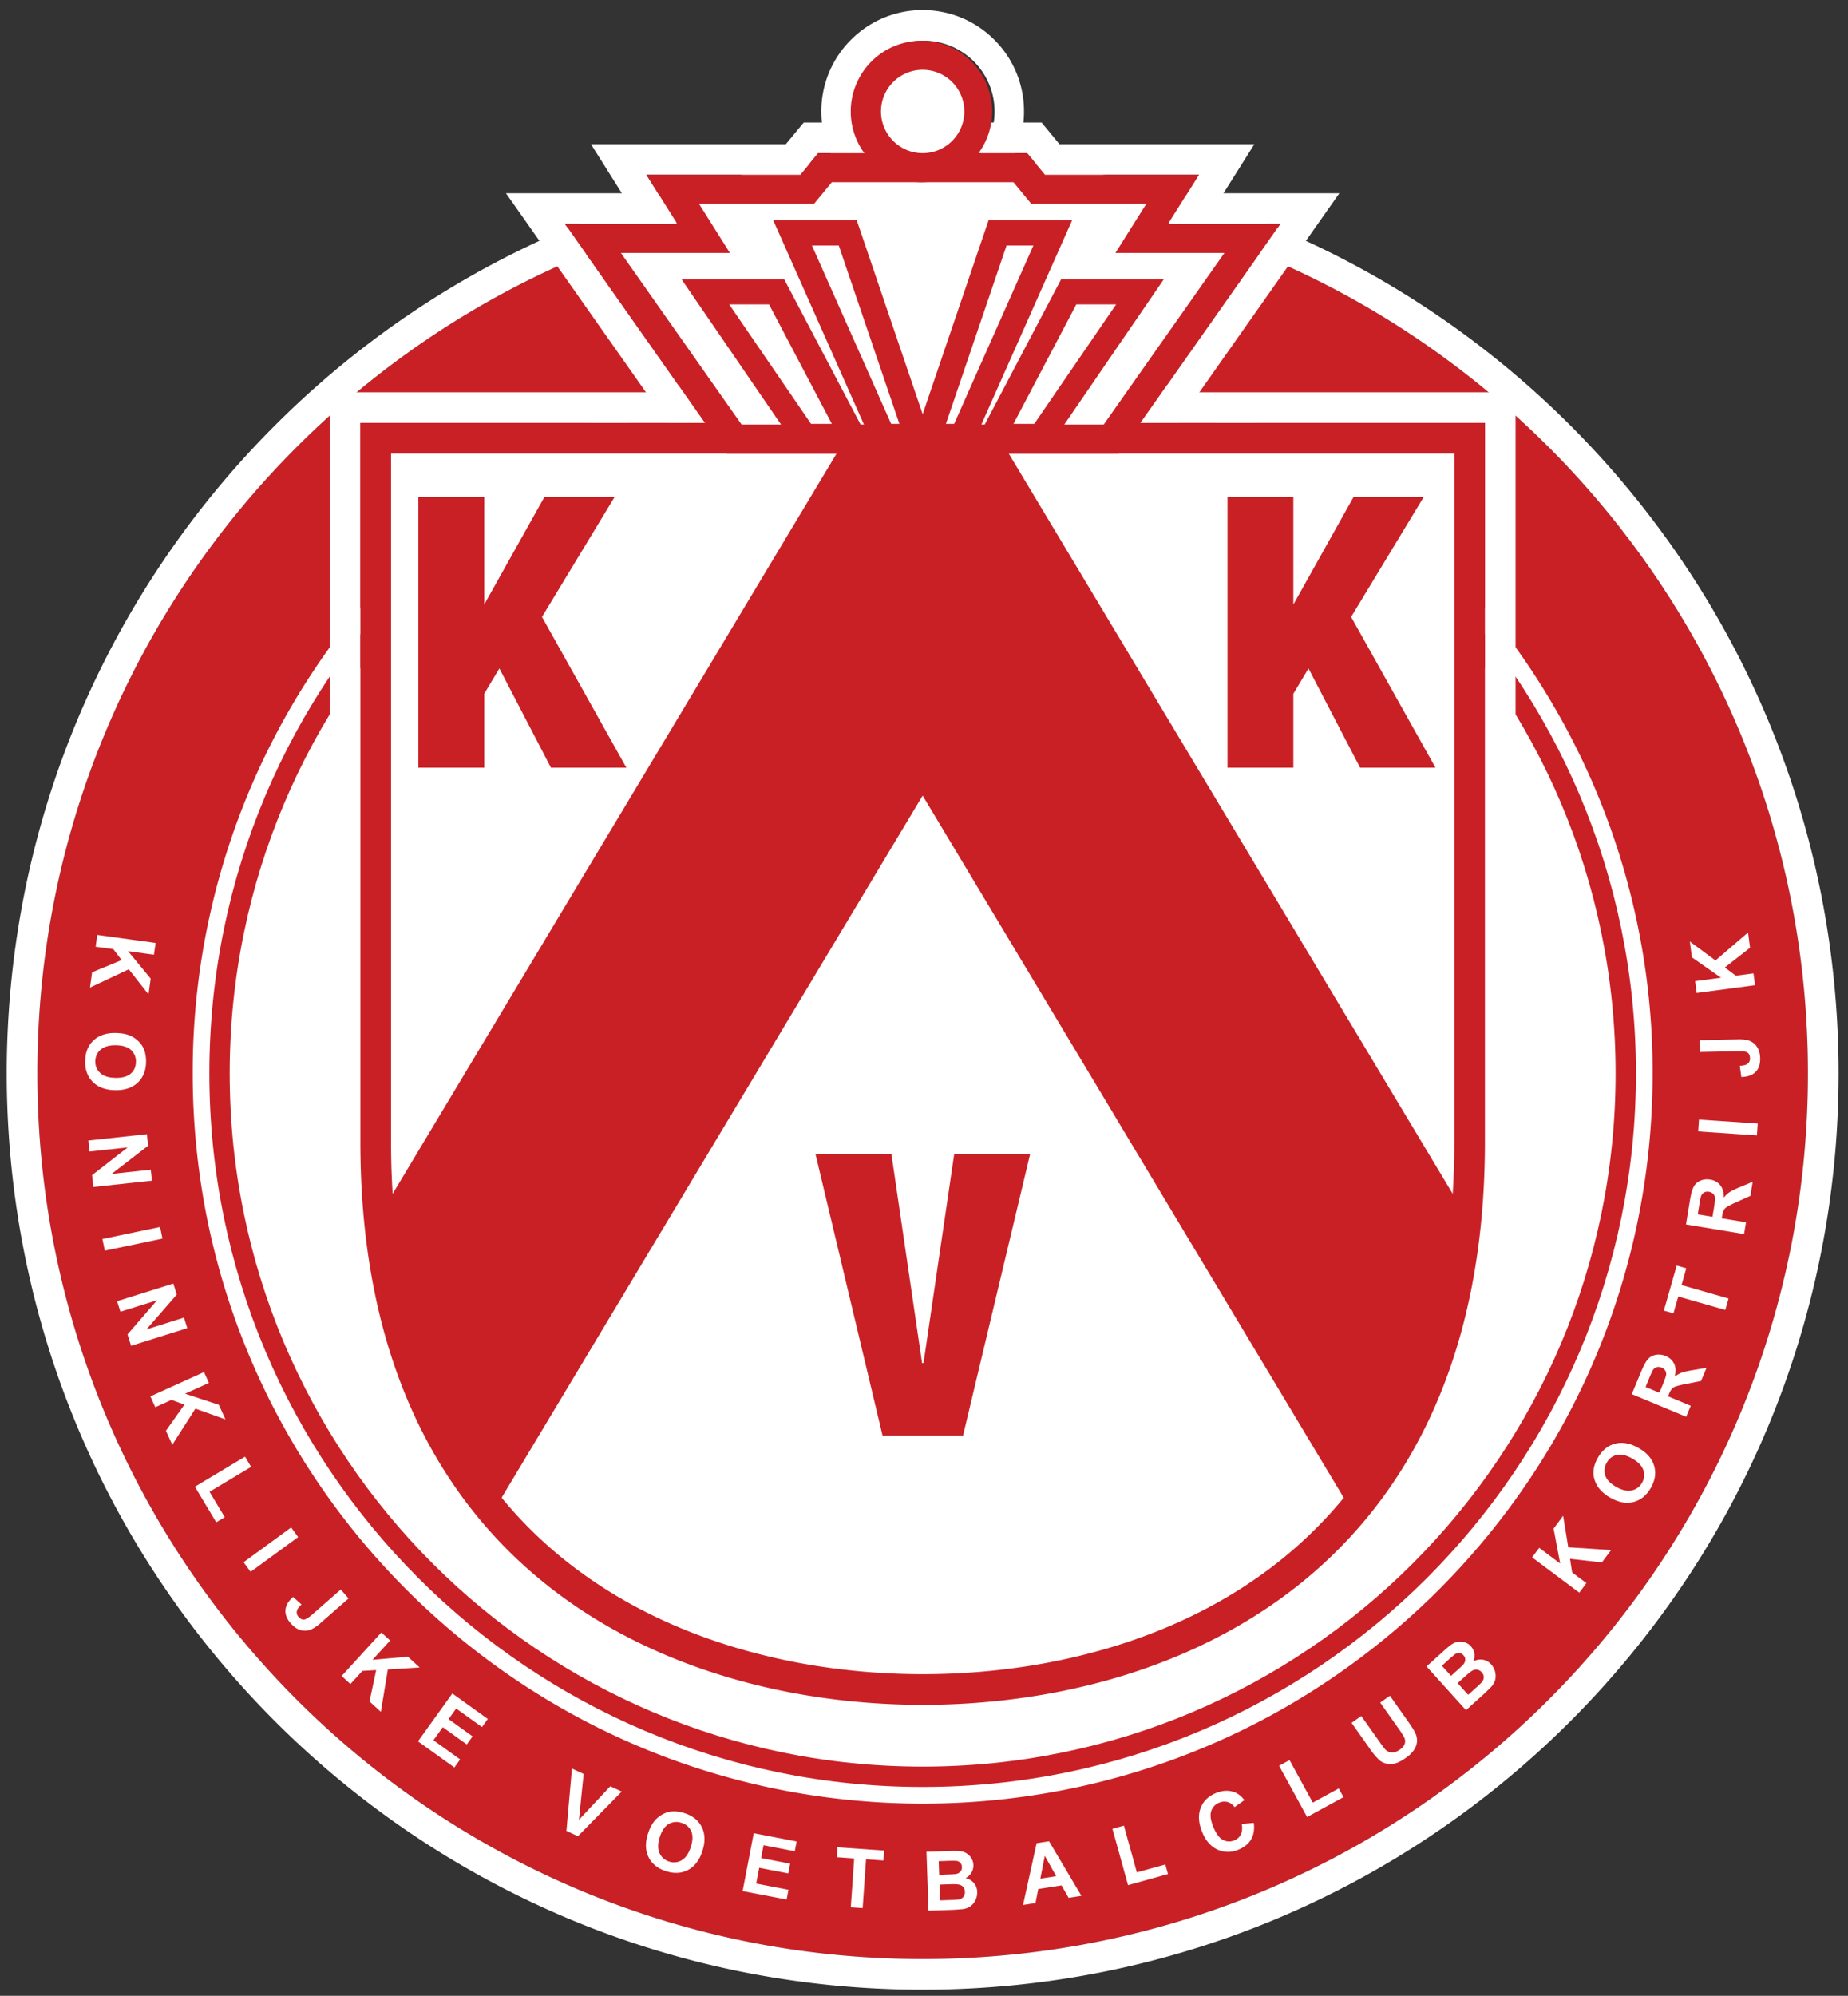 <svg xmlns="http://www.w3.org/2000/svg" width="233.444" height="252" xml:space="preserve"><rect width="100%" height="100%" fill="#333333" stroke="none"/><defs><clipPath id="b"><path d="M0 0h461v637H0Z"/></clipPath><clipPath id="c"><path d="M0 0h461v637H0Z"/></clipPath><clipPath id="a"><path d="M308.905 476.696h103.68v110.88h-103.68z"/></clipPath><clipPath id="d"><path d="M316.205 484.872h88.322v95.404h-88.322z"/></clipPath><clipPath id="e"><path d="M0 0h461v637H0Z"/></clipPath><clipPath id="f"><path d="M316.205 484.872h88.322v95.404h-88.322z"/></clipPath><clipPath id="g"><path d="M0 0h461v637H0Z"/></clipPath><clipPath id="h"><path d="M316.205 484.872h88.322v95.404h-88.322z"/></clipPath></defs><g clip-path="url(#b)" transform="matrix(2.62 0 0 -2.62 -827.607 1521.596)"><g clip-path="url(#c)"><g clip-path="url(#d)"><path d="M360.366 490.095a38.816 38.816 0 0 0-27.534 11.405 38.816 38.816 0 0 0-11.405 27.534 38.68 38.68 0 0 0 3.06 15.155 38.82 38.82 0 0 0 8.345 12.379 38.816 38.816 0 0 0 27.534 11.405 38.816 38.816 0 0 0 27.534-11.405 38.82 38.82 0 0 0 8.346-12.379 38.68 38.68 0 0 0 3.06-15.155A38.816 38.816 0 0 0 387.9 501.5a38.816 38.816 0 0 0-27.534-11.405" style="fill:#fff;fill-opacity:1;fill-rule:nonzero;stroke:none"/><path d="M360.366 571.718c-23.574 0-42.684-19.11-42.684-42.684 0-23.574 19.11-42.684 42.684-42.684 23.574 0 42.684 19.11 42.684 42.684 0 23.574-19.11 42.684-42.684 42.684m0-7.49a34.996 34.996 0 0 0 19.672-6.006 35.546 35.546 0 0 0 5.214-4.302 35.197 35.197 0 0 0 7.545-11.189 34.996 34.996 0 0 0 2.764-13.697c0-2.393-.241-4.782-.715-7.101a34.963 34.963 0 0 0-5.291-12.571 35.61 35.61 0 0 0-4.302-5.214 35.54 35.54 0 0 0-5.214-4.301 34.92 34.92 0 0 0-12.571-5.291 35.46 35.46 0 0 0-7.102-.716 35.46 35.46 0 0 0-7.1.716 34.92 34.92 0 0 0-12.572 5.29 35.54 35.54 0 0 0-5.214 4.302 35.206 35.206 0 0 0-7.545 11.19 34.963 34.963 0 0 0-2.048 6.595 35.533 35.533 0 0 0-.715 7.1 34.996 34.996 0 0 0 6.006 19.672 35.546 35.546 0 0 0 4.302 5.215 35.546 35.546 0 0 0 5.214 4.302 34.996 34.996 0 0 0 19.672 6.006" style="fill:#c92026;fill-opacity:1;fill-rule:nonzero;stroke:none"/><path d="M0 0c0-18.723-15.178-33.901-33.901-33.901-18.723 0-33.901 15.178-33.901 33.901 0 18.723 15.178 33.901 33.901 33.901C-15.178 33.901 0 18.723 0 0Z" style="fill:none;stroke:#c92026;stroke-width:.981;stroke-linecap:butt;stroke-linejoin:miter;stroke-miterlimit:10;stroke-dasharray:none;stroke-opacity:1" transform="translate(394.267 529.034)"/><path d="M360.366 573.195a44.025 44.025 0 0 1-17.19-3.471 44.18 44.18 0 0 1-14.037-9.464 44.18 44.18 0 0 1-9.463-14.036 43.902 43.902 0 0 1-2.574-8.292 44.499 44.499 0 0 1-.897-8.898c0-2.995.302-5.989.897-8.899a43.892 43.892 0 0 1 6.646-15.793 44.438 44.438 0 0 1 11.926-11.927 44.105 44.105 0 0 1 7.502-4.071 43.88 43.88 0 0 1 8.292-2.574 44.426 44.426 0 0 1 8.898-.897c2.995 0 5.99.301 8.898.897a43.902 43.902 0 0 1 15.794 6.645 44.438 44.438 0 0 1 11.926 11.927 43.892 43.892 0 0 1 6.646 15.793c.596 2.91.898 5.904.898 8.899 0 2.995-.302 5.989-.897 8.898a43.902 43.902 0 0 1-6.646 15.794 44.43 44.43 0 0 1-11.927 11.926 44.18 44.18 0 0 1-7.502 4.072 44.048 44.048 0 0 1-8.292 2.574 44.499 44.499 0 0 1-8.898.897m0-1.477c23.574 0 42.684-19.111 42.684-42.684 0-23.574-19.11-42.684-42.684-42.684-23.574 0-42.684 19.11-42.684 42.684 0 23.573 19.11 42.684 42.684 42.684" style="fill:#fff;fill-opacity:1;fill-rule:nonzero;stroke:none"/><path d="M366.1 574.858H354.633l-.443-.537-.418-.506H344.373l1.425-2.264.065-.104h-5.587l1.638-2.327 7.788-11.068.44-.627h20.448l.44.627 7.789 11.068 1.638 2.327h-5.587l.065.104 1.425 2.264H366.96l-.418.506zm-.696-1.477.86-1.043h7.42l-1.49-2.368h5.417l-7.788-11.068H350.91l-7.788 11.068h5.417l-1.491 2.368h7.42l.86 1.043z" style="fill:#fff;fill-opacity:1;fill-rule:nonzero;stroke:none"/><path d="M360.366 580.276a4.854 4.854 0 0 1-3.455-1.431 4.854 4.854 0 0 1-1.43-3.455c0-1.305.508-2.532 1.43-3.455a4.854 4.854 0 0 1 3.455-1.431c1.305 0 2.532.508 3.455 1.43a4.854 4.854 0 0 1 1.431 3.456 4.854 4.854 0 0 1-1.43 3.455 4.854 4.854 0 0 1-3.456 1.43m0-1.476a3.41 3.41 0 1 0 0-6.819 3.41 3.41 0 0 0 0 6.819M388.954 561.856H331.78V525.71c0-2.63.236-5.134.7-7.446.446-2.212 1.11-4.3 1.979-6.205 1.61-3.534 3.942-6.525 6.932-8.887 2.632-2.08 5.747-3.657 9.258-4.687a33.42 33.42 0 0 1 4.91-1.04 36.024 36.024 0 0 1 9.629 0c1.685.228 3.337.578 4.908 1.04 3.509 1.03 6.622 2.607 9.252 4.687 2.988 2.362 5.318 5.353 6.927 8.888.867 1.904 1.532 3.992 1.977 6.204.465 2.31.7 4.816.702 7.446v34.67zm-1.477-1.477v-34.67c-.005-20.866-15.081-27.11-27.103-27.11-12.023 0-27.117 6.244-27.117 27.11v34.67h54.22" style="fill:#fff;fill-opacity:1;fill-rule:nonzero;stroke:none"/><path d="M360.373 499.339c-3.943 0-11.475.724-17.609 5.57-2.71 2.142-4.827 4.857-6.289 8.068-1.646 3.613-2.48 7.897-2.48 12.733v33.93h52.742v-33.93c0-4.836-.835-9.12-2.48-12.733-1.46-3.212-3.576-5.926-6.284-8.068-6.129-4.846-13.658-5.57-17.6-5.57" style="fill:#fff;fill-opacity:1;fill-rule:nonzero;stroke:none"/><path d="M387.476 560.38h-54.22v-34.67c0-20.868 15.095-27.11 27.117-27.11 12.023 0 27.098 6.242 27.103 27.11zM386 558.901V525.71c0-4.73-.813-8.91-2.414-12.428-1.412-3.103-3.455-5.726-6.07-7.794-2.332-1.844-5.108-3.246-8.252-4.169a30.325 30.325 0 0 0-4.472-.946 33.094 33.094 0 0 0-8.837 0 30.379 30.379 0 0 0-4.474.946c-3.146.923-5.924 2.326-8.258 4.17-2.618 2.068-4.66 4.69-6.075 7.794-1.6 3.516-2.413 7.697-2.413 12.427v33.192H386" style="fill:#c92026;fill-opacity:1;fill-rule:nonzero;stroke:none"/><path d="M364.161 559.496h-7.59l-22.43-37.386c.58-6.119 2.635-10.747 5.533-14.178l20.692 34.487 20.692-34.487c2.9 3.431 4.954 8.059 5.535 14.178z" style="fill:#c92026;fill-opacity:1;fill-rule:nonzero;stroke:none"/></g><g clip-path="url(#e)"><path d="m351.274 559.602-6.804 9.668h5.336l-1.49 2.368h6.483l.86 1.043h9.415l.86-1.043h6.484l-1.49-2.368h5.336l-6.804-9.668z" style="fill:#fff;fill-opacity:1;fill-rule:nonzero;stroke:none"/><path d="M365.404 573.38h-10.075l-.86-1.042h-7.421l1.49-2.368h-5.416l7.789-11.068h18.912l7.788 11.068h-5.416l1.49 2.368h-7.42zm-.66-1.4.44-.533.42-.51h5.546l-.14-.221-1.35-2.145H374.915l-5.82-8.27h-17.458l-5.82 8.27h5.256l-1.35 2.145-.14.222h5.545l.42.509.44.534z" style="fill:#c92026;fill-opacity:1;fill-rule:nonzero;stroke:none"/><path d="m0 0-3.667 6.969h-3.436L-2.326 0H0" style="fill:none;stroke:#c92026;stroke-width:1.212;stroke-linecap:butt;stroke-linejoin:miter;stroke-miterlimit:10;stroke-dasharray:none;stroke-opacity:1" transform="translate(356.991 559.73)"/><path d="m0 0-3.336 9.807h-2.66L-1.638 0Z" style="fill:none;stroke:#c92026;stroke-width:1.212;stroke-linecap:butt;stroke-linejoin:miter;stroke-miterlimit:10;stroke-dasharray:none;stroke-opacity:1" transform="translate(360.091 559.73)"/><path d="m0 0 3.667 6.969h3.436L2.326 0H0" style="fill:none;stroke:#c92026;stroke-width:1.212;stroke-linecap:butt;stroke-linejoin:miter;stroke-miterlimit:10;stroke-dasharray:none;stroke-opacity:1" transform="translate(363.742 559.73)"/><path d="m0 0 3.336 9.807h2.66L1.638 0Z" style="fill:none;stroke:#c92026;stroke-width:1.212;stroke-linecap:butt;stroke-linejoin:miter;stroke-miterlimit:10;stroke-dasharray:none;stroke-opacity:1" transform="translate(360.642 559.73)"/></g><g clip-path="url(#f)"><path d="M360.366 572.68a2.712 2.712 0 0 0-2.709 2.71 2.712 2.712 0 0 0 2.71 2.709 2.712 2.712 0 0 0 2.708-2.71 2.712 2.712 0 0 0-2.709-2.708" style="fill:#fff;fill-opacity:1;fill-rule:nonzero;stroke:none"/><path d="M360.366 578.798a3.409 3.409 0 1 1 0-6.817 3.409 3.409 0 0 1 0 6.817m0-1.4a2.011 2.011 0 0 0 2.01-2.009 2.012 2.012 0 0 0-2.01-2.009 2.012 2.012 0 0 0-2.009 2.01c0 1.107.901 2.008 2.01 2.008" style="fill:#c92026;fill-opacity:1;fill-rule:nonzero;stroke:none"/></g><g clip-path="url(#g)"><path d="m342.012 551.03 3.503 5.783h-3.384l-2.904-5.185v5.185h-3.175v-13.048h3.175v3.562l.731 1.22 2.486-4.782h3.636zM381.024 551.03l3.503 5.783h-3.384l-2.904-5.185v5.185h-3.175v-13.048h3.175v3.562l.73 1.22 2.487-4.782h3.636zM362.315 511.583l3.232 13.558h-3.66l-1.479-10.068h-.07l-1.478 10.068h-3.66l3.231-13.558z" style="fill:#c92026;fill-opacity:1;fill-rule:nonzero;stroke:none"/><path d="m320.57 535.705 2.813-.388-.08-.568-1.248.172 1.09-1.32-.104-.763-.95 1.21-1.871-.88.1.735 1.428.59-.406.527-.85.117z" style="fill:#fff;fill-opacity:1;fill-rule:nonzero;stroke:none"/></g><g clip-path="url(#h)"><path d="M321.469 530.387c-.321.005-.566-.065-.735-.211a.724.724 0 0 1-.257-.562.715.715 0 0 1 .238-.566c.162-.15.408-.227.737-.232.325-.005.569.063.731.203.163.14.246.328.25.564a.732.732 0 0 1-.234.575c-.16.148-.403.224-.73.229m-.01.59c.289-.004.531-.051.726-.14.144-.067.272-.157.385-.271.113-.113.197-.237.25-.371.072-.178.106-.383.103-.614-.007-.418-.142-.751-.406-.998-.263-.247-.626-.367-1.088-.36-.458.008-.815.138-1.07.392-.255.253-.379.588-.372 1.005.006.422.14.756.402 1 .261.246.618.365 1.07.358M320.14 525.797l2.823.304.06-.554-1.761-1.36 1.886.203.057-.529-2.824-.305-.061.572 1.718 1.337-1.841-.199zM320.818 521.05l2.78.58.117-.56-2.78-.58zM321.527 518.054l2.71.85.166-.532-1.46-1.677 1.808.568.16-.508-2.71-.85-.172.549 1.424 1.646-1.767-.554zM323.131 513.466l2.587 1.171.236-.522-1.148-.52 1.626-.536.318-.702-1.449.518-1.114-1.742-.306.676.892 1.261-.624.227-.782-.353zM325.278 509.113l2.416 1.447.295-.492-2.006-1.2.733-1.224-.41-.246zM327.625 505.474l2.293 1.675.338-.463-2.292-1.675zM332.31 504.158l.377-.43-1.352-1.184a1.836 1.836 0 0 0-.45-.31.766.766 0 0 0-.497-.036c-.172.043-.336.155-.494.335-.184.211-.268.424-.25.642.019.217.142.426.37.626l.402-.365c-.118-.112-.19-.206-.212-.28a.308.308 0 0 1 .072-.315c.084-.096.17-.14.26-.132.09.01.222.09.394.24zM332.353 499.99l1.915 2.097.423-.387-.85-.931 1.705.15.57-.519-1.536-.096-.336-2.041-.548.501.322 1.51-.663-.037-.58-.634zM336.034 496.841l1.656 2.307 1.71-1.228-.28-.39-1.245.893-.367-.51 1.158-.832-.279-.389-1.158.831-.45-.628 1.288-.925-.279-.388zM343.19 492.525l.267 3.004.564-.26-.227-2.21 1.511 1.617.552-.255-2.112-2.152zM347.69 492.224c-.099-.306-.103-.56-.012-.764a.721.721 0 0 1 .462-.41.718.718 0 0 1 .611.063c.19.112.335.325.436.638.1.31.106.563.02.76a.724.724 0 0 1-.469.401.726.726 0 0 1-.618-.056c-.188-.11-.33-.32-.43-.632m-.569.162c.088.276.203.493.346.654.106.118.23.214.371.29.141.075.284.12.427.131.192.017.397-.01.617-.08.4-.128.678-.354.837-.678.16-.324.17-.706.028-1.146-.14-.436-.368-.74-.685-.91-.316-.17-.673-.192-1.07-.064-.402.13-.682.354-.84.676-.159.321-.17.697-.03 1.127M351.686 489.625l.536 2.788 2.068-.397-.09-.472-1.505.29-.119-.619 1.4-.269-.09-.47-1.4.27-.147-.759 1.558-.3-.09-.47zM356.901 488.844l.164 2.353-.84.059.033.479 2.252-.157-.033-.48-.84.06-.164-2.354zM361.178 489.937l.026-.76.53.019c.207.007.337.018.393.03a.355.355 0 0 1 .204.12.354.354 0 0 1 .072.245.375.375 0 0 1-.07.215.35.35 0 0 1-.183.123c-.08.025-.25.033-.51.024zm-.038 1.129.022-.657.376.013c.223.008.36.016.415.024a.378.378 0 0 1 .228.109c.054.058.08.133.077.225a.311.311 0 0 1-.08.21.327.327 0 0 1-.22.094 7.185 7.185 0 0 1-.49-.007zm-.59.452 1.135.039c.225.008.392.004.503-.011a.71.71 0 0 0 .526-.337.645.645 0 0 0 .099-.33.662.662 0 0 0-.095-.368.665.665 0 0 0-.283-.26.746.746 0 0 0 .407-.244.68.68 0 0 0 .154-.423.832.832 0 0 0-.077-.38.753.753 0 0 0-.236-.3.806.806 0 0 0-.38-.148 9.849 9.849 0 0 0-.69-.043l-.966-.032zM366.805 490.342l-.55.981-.215-1.1zm1.216-.947-.616-.096-.344.6-1.122-.176-.132-.674-.601-.094.655 2.977.599.093zM370.269 489.91l-.753 2.715.553.153.625-2.253 1.373.38.128-.46zM375.752 492.865l.58.046c.039-.32-.006-.586-.133-.8-.127-.214-.331-.378-.614-.493a1.22 1.22 0 0 0-1.006.008c-.322.148-.567.428-.735.842-.178.438-.203.824-.076 1.158.128.334.376.576.744.726.322.13.622.142.9.033.166-.064.32-.19.467-.375l-.475-.34a.6.6 0 0 1-.326.244.603.603 0 0 1-.408-.027.645.645 0 0 1-.39-.403c-.064-.19-.032-.441.095-.754.135-.333.29-.545.468-.638a.63.63 0 0 1 .553-.022.572.572 0 0 1 .309.283c.065.13.08.3.047.512M378.903 493.193l-1.352 2.47.503.276 1.122-2.051 1.251.684.229-.42zM381.046 497.733l.468.33.888-1.255c.14-.2.237-.325.29-.376a.46.46 0 0 1 .305-.127c.116-.004.24.04.37.132.133.094.215.192.244.294a.395.395 0 0 1-.02.286 3.16 3.16 0 0 1-.258.409l-.906 1.283.468.33.86-1.218c.198-.278.324-.484.38-.617a.8.8 0 0 0 .065-.39.864.864 0 0 0-.14-.382 1.472 1.472 0 0 0-.395-.385c-.222-.157-.408-.25-.56-.28a.889.889 0 0 0-.411.008.788.788 0 0 0-.313.165 3.422 3.422 0 0 0-.461.556zM386.16 499.646l.508-.563.394.355c.153.139.246.23.28.277a.349.349 0 0 1 .078.223.342.342 0 0 1-.102.233.367.367 0 0 1-.19.12.355.355 0 0 1-.22-.024c-.077-.032-.212-.136-.405-.311zm-.758.838.44-.487.28.252c.165.149.266.245.302.286a.376.376 0 0 1 .103.23.302.302 0 0 1-.086.222.317.317 0 0 1-.197.11.335.335 0 0 1-.228-.071 6.99 6.99 0 0 1-.37-.321zm-.742-.034.842.76c.167.152.297.257.392.317.094.06.194.098.298.112a.74.74 0 0 0 .321-.03.64.64 0 0 0 .287-.188.669.669 0 0 0 .117-.725.751.751 0 0 0 .47.077.69.69 0 0 0 .39-.224.843.843 0 0 0 .2-.722.831.831 0 0 0-.196-.358 9.382 9.382 0 0 0-.5-.478l-.718-.648zM392.025 504.007l-2.275 1.7.344.459 1.01-.755-.317 1.683.46.617.247-1.518 2.064-.135-.444-.594-1.535.172.102-.656.687-.514zM393.807 509.102c.28-.16.528-.215.745-.17.218.048.384.17.497.369a.724.724 0 0 1 .064.612c-.07.208-.249.394-.535.557-.283.162-.529.22-.738.175a.721.721 0 0 1-.49-.375.724.724 0 0 1-.072-.616c.07-.206.245-.39.53-.552m-.277-.523a1.789 1.789 0 0 0-.568.474 1.33 1.33 0 0 0-.208.422 1.129 1.129 0 0 0-.04.446c.023.19.091.386.206.587.207.363.485.59.835.68.35.089.726.02 1.127-.21.4-.226.65-.512.75-.857.102-.345.05-.698-.157-1.061-.21-.366-.488-.594-.835-.683-.347-.09-.717-.022-1.11.202M395.886 513.642l.163.392c.105.254.161.417.165.489a.303.303 0 0 1-.049.194.369.369 0 0 1-.174.136.342.342 0 0 1-.243.018.353.353 0 0 1-.186-.157 4.961 4.961 0 0 1-.17-.382l-.17-.413zm1.293-1.158-2.622 1.09.463 1.114c.117.28.225.474.325.58.1.109.226.175.378.202a.82.82 0 0 0 .46-.057.76.76 0 0 0 .416-.377c.08-.17.09-.375.026-.62.115.088.227.152.338.193.111.04.295.083.551.124l.645.108-.263-.633-.73-.146a3.978 3.978 0 0 1-.5-.12.45.45 0 0 1-.177-.112.961.961 0 0 1-.14-.255l-.044-.107 1.094-.455zM399.065 517.631l-2.268.648-.232-.81-.462.132.62 2.17.462-.132-.23-.808 2.268-.649zM398.447 522.122l.07.42c.044.27.06.441.05.512a.311.311 0 0 1-.094.18.37.37 0 0 1-.2.091.342.342 0 0 1-.24-.038.352.352 0 0 1-.146-.195 4.84 4.84 0 0 1-.078-.41l-.073-.443zm1.523-.833-2.8.463.195 1.191c.05.3.111.512.184.64.072.127.18.221.322.281.142.06.296.077.462.05a.762.762 0 0 0 .49-.272c.116-.146.172-.345.167-.597.092.111.187.2.285.264.1.066.268.148.508.247l.603.252-.11-.676-.679-.309a4.113 4.113 0 0 1-.46-.23.437.437 0 0 1-.145-.15.947.947 0 0 1-.079-.28l-.019-.115 1.17-.193zM400.59 526.042l-2.832.192.039.572 2.833-.192zM397.851 530.062l-.012.571 1.797.037a1.82 1.82 0 0 0 .544-.05.768.768 0 0 0 .404-.295c.103-.143.157-.335.162-.574.006-.28-.068-.497-.222-.65-.154-.155-.382-.236-.686-.244l-.073.54c.164.01.278.035.344.078a.31.31 0 0 1 .148.286c-.003.128-.041.217-.115.27-.074.05-.226.073-.456.07zM400.5 533.283l-2.815-.376-.075.569 1.25.166-1.404.982-.102.764 1.238-.914 1.57 1.347.097-.735-1.217-.95.532-.398.85.113z" style="fill:#fff;fill-opacity:1;fill-rule:nonzero;stroke:none"/></g></g></g></svg>